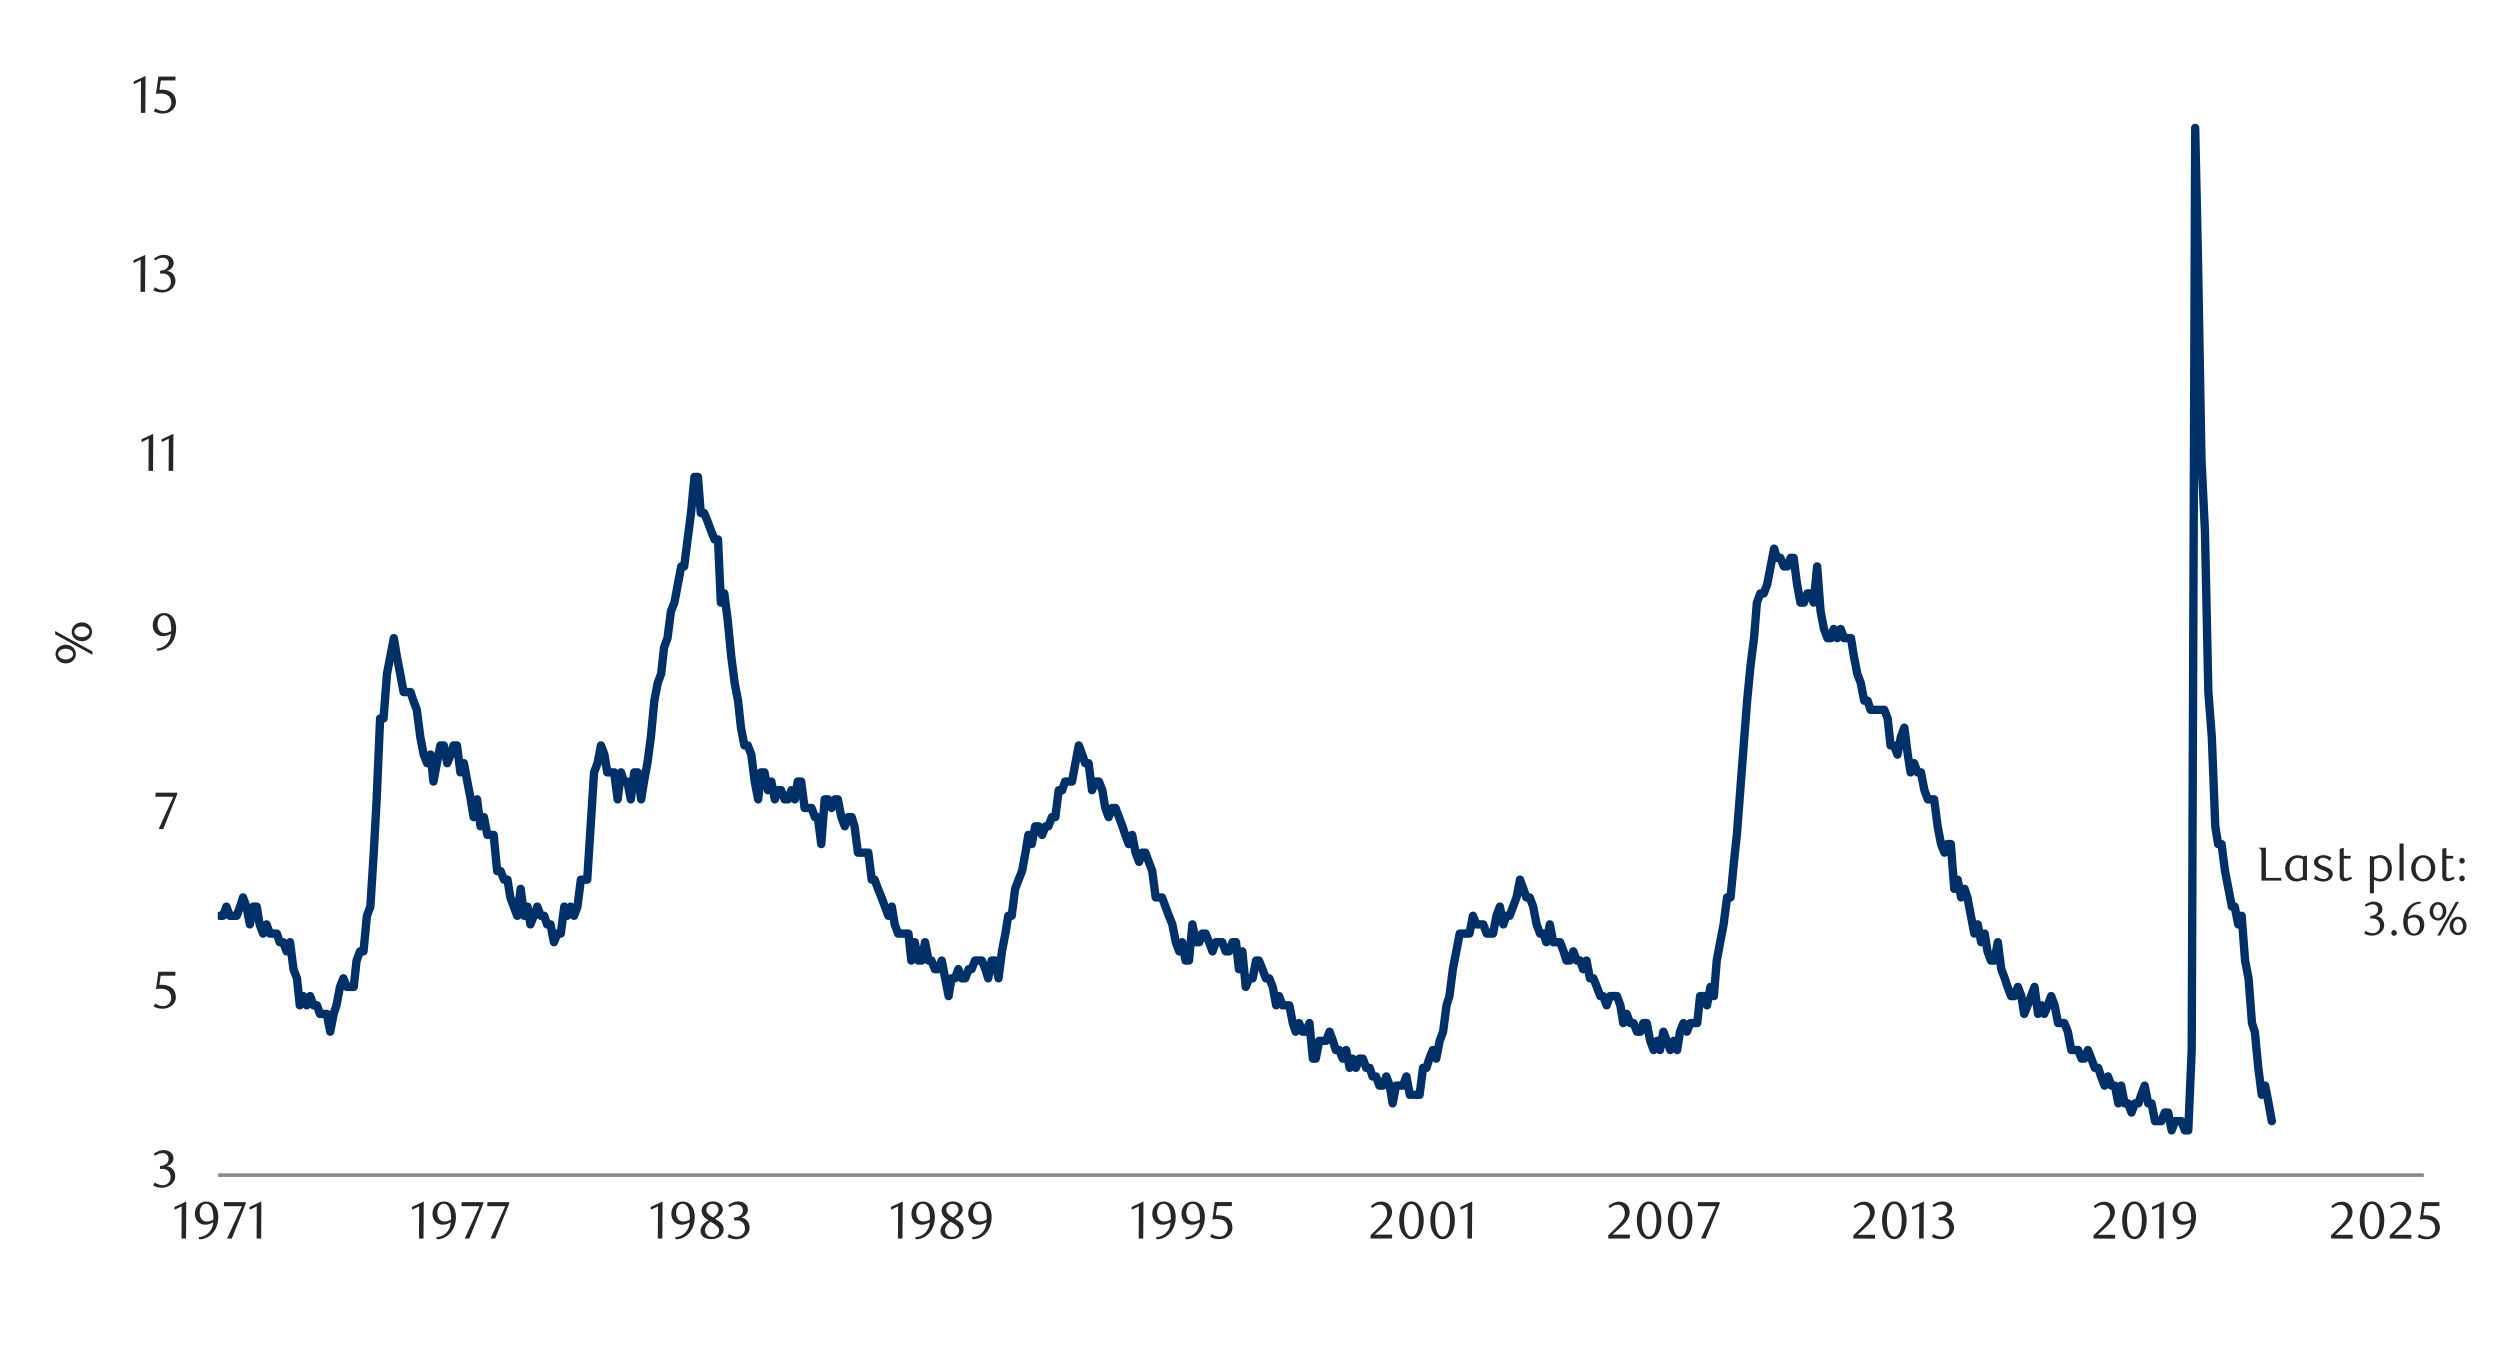 <svg id="Layer_1" data-name="Layer 1" xmlns="http://www.w3.org/2000/svg" xmlns:xlink="http://www.w3.org/1999/xlink" width="1460" height="790" viewBox="0 0 1460 790"><defs><style>.cls-1,.cls-2,.cls-4{fill:none;}.cls-2{stroke:#898989;stroke-width:2.09px;}.cls-2,.cls-4{stroke-linejoin:round;}.cls-3{clip-path:url(#clip-path);}.cls-4{stroke:#003068;stroke-linecap:round;stroke-width:4.89px;}.cls-5{clip-path:url(#clip-path-2);}.cls-6{fill:#262626;}.cls-7{clip-path:url(#clip-path-20);}</style><clipPath id="clip-path"><rect class="cls-1" x="127.17" y="58.74" width="1290.15" height="629.51"/></clipPath><clipPath id="clip-path-2"><rect class="cls-1" x="9.21" y="43.74" width="1441.25" height="702.52"/></clipPath><clipPath id="clip-path-20"><rect class="cls-1" x="9.21" y="43.74" width="1441.58" height="702.52"/></clipPath></defs><line class="cls-2" x1="127.39" y1="686.28" x2="1415.54" y2="686.28"/><g class="cls-3"><polyline class="cls-4" points="128.37 534.82 130.19 534.82 132.2 529.46 134.21 534.82 136.22 534.82 138.23 534.82 140.24 529.46 141.91 524.1 143.92 529.46 145.93 539.84 147.94 529.46 149.95 529.46 151.62 539.84 153.65 545.22 155.65 539.84 157.65 545.22 159.66 545.22 161.69 545.22 163.35 550.24 165.35 550.24 167.38 555.6 169.38 550.24 171.39 565.98 173.42 571.34 175.08 587.1 177.08 581.71 179.11 587.1 181.12 581.71 183.12 587.1 185.12 587.1 186.81 592.12 188.81 592.12 190.82 592.12 192.85 602.5 194.85 592.12 196.51 587.1 198.54 576.35 200.54 571.34 202.55 576.35 204.55 576.35 206.58 576.35 208.24 560.96 210.25 555.6 212.28 555.6 214.28 534.82 216.28 529.46 218.28 497.96 219.97 466.82 221.98 419.59 223.98 419.59 226.01 393.45 228.01 383.07 230.01 372.67 231.71 383.07 233.71 393.45 235.71 404.17 237.74 404.17 239.74 404.17 241.41 409.19 243.41 414.54 245.44 430.31 247.44 440.68 249.44 445.7 251.47 440.68 253.14 456.42 255.14 445.7 257.17 435.33 259.17 435.33 261.18 445.7 263.18 440.68 264.87 435.33 266.87 435.33 268.87 451.06 270.9 445.7 272.91 456.42 274.91 466.82 276.6 477.2 278.6 466.82 280.61 482.56 282.61 477.2 284.64 487.58 286.3 487.58 288.3 487.58 290.33 508.7 292.34 508.7 294.34 513.72 296.37 513.72 298.03 524.1 300.04 529.46 302.06 534.82 304.07 519.08 306.07 534.82 308.07 529.46 309.76 539.84 311.77 534.82 313.77 529.46 315.8 534.82 317.8 534.82 319.46 539.84 321.5 539.84 323.5 550.24 325.5 545.22 327.5 545.22 329.53 529.46 331.2 534.82 333.2 529.46 335.23 534.82 337.23 529.46 339.23 513.72 341.24 513.72 342.93 513.72 344.93 482.56 346.93 451.06 348.96 445.7 350.96 435.33 352.97 440.68 354.66 451.06 356.66 451.06 358.66 451.06 360.69 466.82 362.69 451.06 364.36 456.42 366.36 456.42 368.39 466.82 370.39 451.06 372.4 451.06 374.43 466.82 376.09 456.42 378.09 445.7 380.12 430.31 382.13 409.19 384.13 398.81 386.13 393.45 387.82 378.02 389.82 372.67 391.83 356.93 393.86 351.91 395.86 341.19 397.86 330.79 399.55 330.79 401.56 315.05 403.56 299.63 405.56 278.53 407.59 278.53 409.25 299.63 411.25 299.63 413.29 304.68 415.29 310.03 417.29 315.05 419.32 315.05 420.98 351.91 422.99 346.55 424.99 362.29 427.02 383.07 429.02 398.81 431.02 409.19 432.72 424.95 434.72 435.33 436.72 435.33 438.75 440.68 440.75 456.42 442.75 466.82 444.45 451.06 446.45 451.06 448.45 461.47 450.45 456.42 452.48 466.82 454.15 461.47 456.15 461.47 458.18 466.82 460.18 466.82 462.19 461.47 464.19 466.82 465.88 456.42 467.88 456.42 469.88 471.85 471.91 471.85 473.92 471.85 475.92 477.2 477.61 477.2 479.61 492.94 481.61 466.82 483.64 466.82 485.65 471.85 487.65 466.82 489.31 466.82 491.34 477.2 493.35 482.56 495.35 477.2 497.38 477.2 499.04 482.56 501.04 497.96 503.07 497.96 505.08 497.96 507.08 497.96 509.08 513.72 510.77 513.72 512.77 519.08 514.78 524.1 516.81 529.46 518.81 534.82 520.81 529.46 522.5 539.84 524.51 545.22 526.51 545.22 528.51 545.22 530.54 545.22 532.21 560.96 534.21 550.24 536.24 560.96 538.24 560.96 540.24 550.24 542.27 560.96 543.94 560.96 545.94 565.98 547.94 565.98 549.97 560.96 551.97 571.34 553.98 581.71 555.67 571.34 557.67 571.34 559.67 565.98 561.7 571.34 563.71 571.34 565.71 565.98 567.4 565.98 569.4 560.96 571.4 560.96 573.4 560.96 575.44 565.98 577.1 571.34 579.1 560.96 581.13 560.96 583.13 571.34 585.14 555.6 587.14 545.22 588.83 534.82 590.83 534.82 592.84 519.08 594.87 513.72 596.87 508.7 598.87 497.96 600.56 487.58 602.56 492.94 604.57 482.56 606.57 482.56 608.6 487.58 610.6 482.56 612.26 482.56 614.29 477.2 616.3 477.2 618.3 461.47 620.33 461.47 621.99 456.42 624 456.42 626.03 456.42 628.03 445.7 630.03 435.33 632.03 440.68 633.73 445.7 635.73 445.7 637.73 461.47 639.76 456.42 641.76 456.42 643.76 461.47 645.46 471.85 647.46 477.2 649.46 471.85 651.46 471.85 653.49 477.2 655.5 482.56 657.16 487.58 659.19 492.94 661.19 487.58 663.19 497.96 665.23 503.34 666.89 497.96 668.89 497.96 670.89 503.34 672.92 508.7 674.92 524.1 676.93 524.1 678.62 524.1 680.62 529.46 682.62 534.82 684.65 539.84 686.66 550.24 688.66 555.6 690.35 550.24 692.35 560.96 694.36 560.96 696.36 539.84 698.39 550.24 700.39 550.24 702.05 545.22 704.08 545.22 706.09 550.24 708.09 555.6 710.09 550.24 711.78 550.24 713.78 550.24 715.79 555.6 717.82 555.6 719.82 550.24 721.82 550.24 723.51 565.98 725.52 555.6 727.52 576.35 729.52 571.34 731.55 571.34 733.55 560.96 735.22 560.96 737.25 565.98 739.25 571.34 741.25 571.34 743.28 576.35 745.28 587.1 746.95 581.71 748.98 587.1 750.98 587.1 752.98 587.1 754.99 597.48 756.68 602.5 758.68 597.48 760.68 602.5 762.71 602.5 764.71 597.48 766.72 618.23 768.41 618.23 770.41 607.85 772.41 607.85 774.41 607.85 776.45 602.5 778.45 607.85 780.11 613.21 782.14 613.21 784.14 618.23 786.15 613.21 788.18 623.62 789.84 618.23 791.84 623.62 793.85 618.23 795.88 618.23 797.88 623.62 799.88 623.62 801.57 628.64 803.57 628.64 805.58 634 807.61 634 809.61 628.64 811.61 634 813.3 644.37 815.3 634 817.31 634 819.31 634 821.34 628.64 823.34 639.35 825.01 639.35 827.04 639.35 829.04 639.35 831.04 623.62 833.04 623.62 834.74 618.23 836.74 613.21 838.74 618.23 840.77 607.85 842.77 602.5 844.77 587.1 846.47 581.71 848.47 565.98 850.47 555.6 852.47 545.22 854.5 545.22 856.5 545.22 858.17 545.22 860.2 534.82 862.2 539.84 864.2 539.84 866.23 539.84 868.24 545.22 869.9 545.22 871.93 545.22 873.93 534.82 875.93 529.46 877.94 539.84 879.63 534.82 881.63 534.82 883.63 529.46 885.66 524.1 887.67 513.72 889.67 519.08 891.36 524.1 893.36 524.1 895.37 529.46 897.37 539.84 899.4 545.22 901.4 545.22 903.06 550.24 905.09 539.84 907.1 550.24 909.1 550.24 911.1 550.24 913.13 555.6 914.79 560.96 916.8 560.96 918.83 555.6 920.83 560.96 922.83 560.96 924.52 565.98 926.53 560.96 928.53 571.34 930.56 571.34 932.56 576.35 934.56 581.71 936.23 581.71 938.26 587.1 940.26 581.71 942.26 581.71 944.29 581.71 946.29 587.1 947.96 597.48 949.99 592.12 951.99 597.48 953.99 597.48 956 602.5 958.02 602.5 959.69 597.48 961.69 597.48 963.72 607.85 965.72 613.21 967.73 607.85 969.42 613.21 971.42 602.5 973.42 607.85 975.42 613.21 977.46 607.85 979.46 613.21 981.12 602.5 983.15 597.48 985.15 602.5 987.16 597.48 989.19 597.48 991.19 597.48 992.85 581.71 994.88 581.71 996.88 587.1 998.89 576.35 1000.89 581.71 1002.58 560.96 1004.58 550.24 1006.59 539.84 1008.62 524.1 1010.62 524.1 1012.62 503.34 1014.31 487.58 1016.32 461.47 1018.32 435.33 1020.32 409.19 1022.35 388.43 1024.35 372.67 1026.02 351.91 1028.05 346.55 1030.05 346.55 1032.05 341.19 1034.05 330.79 1036.08 320.41 1037.75 325.77 1039.75 325.77 1041.78 330.79 1043.78 330.79 1045.78 325.77 1047.48 325.77 1049.48 341.19 1051.48 351.91 1053.51 351.91 1055.51 346.55 1057.52 346.55 1059.18 351.91 1061.21 330.79 1063.21 356.93 1065.21 367.31 1067.24 372.67 1069.25 372.67 1070.91 367.31 1072.94 372.67 1074.94 367.31 1076.94 372.67 1078.95 372.67 1080.98 372.67 1082.64 383.07 1084.64 393.45 1086.67 398.81 1088.68 409.19 1090.68 409.19 1092.37 414.54 1094.37 414.54 1096.37 414.54 1098.38 414.54 1100.41 414.54 1102.41 419.59 1104.07 435.33 1106.1 435.33 1108.11 440.68 1110.11 430.31 1112.14 424.95 1114.14 440.68 1115.8 451.06 1117.84 445.7 1119.84 451.06 1121.84 451.06 1123.84 461.47 1125.87 466.82 1127.54 466.82 1129.54 466.82 1131.57 482.56 1133.57 492.94 1135.57 497.96 1137.26 492.94 1139.27 492.94 1141.27 519.08 1143.27 513.72 1145.3 524.1 1147.3 519.08 1148.97 524.1 1151 534.82 1153 545.22 1155 539.84 1157 550.24 1159.04 545.22 1160.7 555.6 1162.7 560.96 1164.73 560.96 1166.73 550.24 1168.74 565.98 1170.77 571.34 1172.43 576.35 1174.43 581.71 1176.46 581.71 1178.46 576.35 1180.47 581.71 1182.13 592.12 1184.16 587.1 1186.16 581.71 1188.16 576.35 1190.2 592.12 1192.2 587.1 1193.86 592.12 1195.89 587.1 1197.89 581.71 1199.9 587.1 1201.9 597.48 1203.93 597.48 1205.59 597.48 1207.6 602.5 1209.63 613.21 1211.63 613.21 1213.63 613.21 1215.63 618.23 1217.32 618.23 1219.33 613.21 1221.33 618.23 1223.36 623.62 1225.36 623.62 1227.03 628.64 1229.06 634 1231.06 628.64 1233.06 634 1235.09 634 1237.09 644.37 1238.76 634 1240.76 644.37 1242.79 644.37 1244.79 649.73 1246.79 644.37 1248.82 644.37 1250.49 639.35 1252.49 634 1254.52 644.37 1256.52 644.37 1258.52 654.75 1260.22 654.75 1262.22 654.75 1264.22 649.73 1266.22 649.73 1268.25 660.14 1270.26 654.75 1271.92 654.75 1273.95 654.75 1275.95 660.14 1277.95 660.14 1279.96 613.21 1281.99 74.73 1283.65 153.24 1285.65 268.16 1287.68 310.03 1289.68 404.17 1291.69 430.31 1293.72 482.56 1295.38 492.94 1297.38 492.94 1299.41 508.7 1301.42 519.08 1303.42 529.46 1305.08 529.46 1307.11 539.84 1309.12 534.82 1311.12 560.96 1313.15 571.34 1315.15 597.48 1316.81 602.5 1318.84 623.62 1320.85 639.35 1322.85 634 1324.85 644.37 1326.74 654.75"/></g><g class="cls-5"><path class="cls-6" d="M97.32,681.1a5.66,5.66,0,0,1,2.06.57,5.16,5.16,0,0,1,1.59,1.27,5.91,5.91,0,0,1,1,1.8,6.63,6.63,0,0,1,.37,2.22,5.54,5.54,0,0,1-.65,2.63,7,7,0,0,1-1.72,2.12,8,8,0,0,1-2.5,1.42,8.55,8.55,0,0,1-2.92.51,12.09,12.09,0,0,1-2.42-.26,9.94,9.94,0,0,1-2.7-1.07l.93-1.75a8.21,8.21,0,0,0,4.8,1.57,4.19,4.19,0,0,0,1.67-.34,4.86,4.86,0,0,0,1.43-.94,4.42,4.42,0,0,0,1-1.45,4.75,4.75,0,0,0,.37-1.89,5.52,5.52,0,0,0-.37-2.11,4.38,4.38,0,0,0-1-1.52,4.18,4.18,0,0,0-1.47-.93,5.36,5.36,0,0,0-1.8-.31H93.41v-1.72A6.11,6.11,0,0,0,97,679.78a3.71,3.71,0,0,0,1.42-3.14,3,3,0,0,0-1-2.31,3.5,3.5,0,0,0-2.42-.89,6.73,6.73,0,0,0-2.28.38A10.12,10.12,0,0,0,90.54,675l-.74-1.17a14.11,14.11,0,0,1,2.81-1.57,7.65,7.65,0,0,1,3-.59,7,7,0,0,1,2.3.36,5.54,5.54,0,0,1,1.78,1,4.24,4.24,0,0,1,1.59,3.38,4.25,4.25,0,0,1-.31,1.67,4.53,4.53,0,0,1-.83,1.32,5.23,5.23,0,0,1-1.23,1A9.45,9.45,0,0,1,97.32,681.1Z"/></g><g class="cls-5"><path class="cls-6" d="M102.42,569.8H93.86l-.8,5.39.68-.05h.68a10.49,10.49,0,0,1,4,.67,7,7,0,0,1,2.56,1.73,6,6,0,0,1,1.32,2.32,8.53,8.53,0,0,1,.39,2.48,6.09,6.09,0,0,1-.63,2.79,6.5,6.5,0,0,1-1.7,2.12,7.54,7.54,0,0,1-2.46,1.36,9,9,0,0,1-2.94.48,11.83,11.83,0,0,1-2.51-.27,10.37,10.37,0,0,1-2.76-1.06l1-1.75a8.15,8.15,0,0,0,4.77,1.57,4.35,4.35,0,0,0,1.65-.34,4.7,4.7,0,0,0,1.45-1,4.74,4.74,0,0,0,1.4-3.38,5.89,5.89,0,0,0-.56-2.73A4.55,4.55,0,0,0,98,578.48a5.19,5.19,0,0,0-2-.84,10.64,10.64,0,0,0-2.23-.24,13,13,0,0,0-1.4.08c-.46,0-.89.11-1.28.17l1.42-10.16h9.94Z"/></g><g class="cls-5"><path class="cls-6" d="M95.36,484.14H92.65l8.59-18.85H90.71l.18-2.37h12.63v.83Z"/></g><g class="cls-5"><path class="cls-6" d="M91.37,378.74a9.22,9.22,0,0,0,2.81-.55,8.47,8.47,0,0,0,2.07-1.13,8.21,8.21,0,0,0,1.5-1.43,10,10,0,0,0,1-1.48,7.94,7.94,0,0,0,.74-1.92,10.57,10.57,0,0,0,.37-2.14,9.92,9.92,0,0,1-2.37,1.06,7.91,7.91,0,0,1-2.28.35,6.21,6.21,0,0,1-2.32-.43A5.44,5.44,0,0,1,91,369.83a5.75,5.75,0,0,1-1.29-2,7.23,7.23,0,0,1-.48-2.73,7.57,7.57,0,0,1,.57-3,7.09,7.09,0,0,1,1.49-2.23,6.38,6.38,0,0,1,2.13-1.39,6.76,6.76,0,0,1,2.46-.47,6.49,6.49,0,0,1,2.54.52,6.12,6.12,0,0,1,2.23,1.63,8.32,8.32,0,0,1,1.59,2.82,12.25,12.25,0,0,1,.6,4.05,15.12,15.12,0,0,1-.85,5.17,12.58,12.58,0,0,1-2.34,4.1A10.6,10.6,0,0,1,96.12,379a10,10,0,0,1-4.38,1Zm8.6-10.25c0-.23,0-.42,0-.59v-.58a21,21,0,0,0-.24-3,8.54,8.54,0,0,0-.63-2.25A5,5,0,0,0,97.65,360a3.16,3.16,0,0,0-1.92-.65,2.9,2.9,0,0,0-1.38.36,3.54,3.54,0,0,0-1.17,1,5.67,5.67,0,0,0-.82,1.61,6.74,6.74,0,0,0-.31,2.14,5.78,5.78,0,0,0,1.15,3.93,3.72,3.72,0,0,0,2.93,1.31A7.52,7.52,0,0,0,100,368.49Z"/></g><g class="cls-5"><path class="cls-6" d="M86.73,275l.09-18.8-4.2,2v-1.67l6.88-3.18L89.38,275Z"/><path class="cls-6" d="M98.48,275l.1-18.8-4.2,2v-1.67l6.88-3.18L101.14,275Z"/></g><g class="cls-5"><path class="cls-6" d="M82.06,170.44l.09-18.79-4.2,2V152l6.88-3.18-.12,21.63Z"/><path class="cls-6" d="M97.42,158.25a5.39,5.39,0,0,1,2.07.57,5,5,0,0,1,1.59,1.27,5.71,5.71,0,0,1,1,1.8,6.4,6.4,0,0,1,.38,2.23,5.54,5.54,0,0,1-.65,2.63,7,7,0,0,1-1.73,2.13,8,8,0,0,1-2.5,1.42,8.6,8.6,0,0,1-2.93.51,12.26,12.26,0,0,1-2.43-.26,9.89,9.89,0,0,1-2.7-1.06l.93-1.76a8.24,8.24,0,0,0,4.81,1.57A4.16,4.16,0,0,0,97,169,4.91,4.91,0,0,0,98.4,168a4.42,4.42,0,0,0,1-1.45,4.67,4.67,0,0,0,.37-1.9,5.48,5.48,0,0,0-.37-2.11,4.43,4.43,0,0,0-1-1.53A4.18,4.18,0,0,0,97,160.1a5.42,5.42,0,0,0-1.81-.31H93.5v-1.72a6.08,6.08,0,0,0,3.65-1.15,3.7,3.7,0,0,0,1.42-3.14,3,3,0,0,0-1-2.32,3.53,3.53,0,0,0-2.42-.89,6.73,6.73,0,0,0-2.28.38,10.87,10.87,0,0,0-2.23,1.19L89.89,151a15,15,0,0,1,2.81-1.58,7.73,7.73,0,0,1,3-.58,7.27,7.27,0,0,1,2.31.35,5.56,5.56,0,0,1,1.78,1,4.28,4.28,0,0,1,1.59,3.39,4.25,4.25,0,0,1-.31,1.67,4.53,4.53,0,0,1-.83,1.32,5.27,5.27,0,0,1-1.23,1A10,10,0,0,1,97.42,158.25Z"/></g><g class="cls-5"><path class="cls-6" d="M82.25,65.93l.09-18.75-4.19,2V47.52L85,44.35l-.13,21.58Z"/><path class="cls-6" d="M102.48,47H93.92l-.8,5.39.67,0,.68,0a10.57,10.57,0,0,1,4,.68,7.1,7.1,0,0,1,2.56,1.72,6.25,6.25,0,0,1,1.32,2.33,8.48,8.48,0,0,1,.39,2.48,6,6,0,0,1-.64,2.79,6.58,6.58,0,0,1-1.69,2.12A7.54,7.54,0,0,1,98,65.82a9.06,9.06,0,0,1-2.94.48A12.43,12.43,0,0,1,92.55,66,10.72,10.72,0,0,1,89.79,65l1-1.76a8,8,0,0,0,4.77,1.57,4.24,4.24,0,0,0,1.65-.34,4.46,4.46,0,0,0,1.44-1,4.76,4.76,0,0,0,1-1.48,4.56,4.56,0,0,0,.38-1.91,5.85,5.85,0,0,0-.55-2.72A4.64,4.64,0,0,0,98,55.71a5.43,5.43,0,0,0-2-.85,11.43,11.43,0,0,0-2.24-.23,13,13,0,0,0-1.4.08c-.46,0-.89.11-1.28.17l1.42-10.16h10Z"/></g><g class="cls-5"><path class="cls-6" d="M106,723.3l.09-18.79-4.2,2v-1.66l6.88-3.18-.12,21.63Z"/><path class="cls-6" d="M116,722.47a9.6,9.6,0,0,0,2.81-.55,8.74,8.74,0,0,0,2.08-1.13,8.24,8.24,0,0,0,1.5-1.44,10,10,0,0,0,1-1.48,8,8,0,0,0,.74-1.93,11.39,11.39,0,0,0,.38-2.14,10.17,10.17,0,0,1-2.38,1.06,8,8,0,0,1-2.28.36,6.48,6.48,0,0,1-2.34-.43,5.7,5.7,0,0,1-1.91-1.25,6.12,6.12,0,0,1-1.3-2,7.43,7.43,0,0,1-.47-2.73,7.65,7.65,0,0,1,.57-3,7,7,0,0,1,1.49-2.23,6.38,6.38,0,0,1,2.13-1.39,6.66,6.66,0,0,1,2.47-.48,6.5,6.5,0,0,1,2.55.52,6.26,6.26,0,0,1,2.24,1.64,8.67,8.67,0,0,1,1.59,2.82,12.36,12.36,0,0,1,.6,4.06,15.52,15.52,0,0,1-.85,5.19,12.79,12.79,0,0,1-2.35,4.1,10.7,10.7,0,0,1-3.53,2.7,10,10,0,0,1-4.38,1Zm8.61-10.28c0-.22,0-.42,0-.58V711a22.71,22.71,0,0,0-.23-3,8.89,8.89,0,0,0-.64-2.26,5,5,0,0,0-1.49-2.09,3.07,3.07,0,0,0-1.92-.65,3,3,0,0,0-1.38.35,3.69,3.69,0,0,0-1.17,1,5.36,5.36,0,0,0-.82,1.62,6.74,6.74,0,0,0-.31,2.14,5.88,5.88,0,0,0,1.14,3.94,3.76,3.76,0,0,0,3,1.31A7.47,7.47,0,0,0,124.65,712.19Z"/><path class="cls-6" d="M135.36,723.3h-2.72l8.61-18.88H130.7l.18-2.38h12.66v.83Z"/><path class="cls-6" d="M149.86,723.3l.09-18.79-4.19,2v-1.66l6.88-3.18-.12,21.63Z"/></g><g class="cls-5"><path class="cls-6" d="M244.69,723.3l.09-18.79-4.2,2v-1.66l6.89-3.18-.13,21.63Z"/><path class="cls-6" d="M254.78,722.47a9.53,9.53,0,0,0,2.81-.55,8.55,8.55,0,0,0,2.08-1.13,7.93,7.93,0,0,0,1.5-1.44,11,11,0,0,0,1-1.48,8.47,8.47,0,0,0,.74-1.93,11.32,11.32,0,0,0,.37-2.14,9.82,9.82,0,0,1-2.38,1.06,7.94,7.94,0,0,1-2.28.36,6.47,6.47,0,0,1-2.33-.43,5.6,5.6,0,0,1-1.91-1.25,6,6,0,0,1-1.3-2,7.23,7.23,0,0,1-.48-2.73,7.65,7.65,0,0,1,.57-3,6.84,6.84,0,0,1,1.5-2.23,6.38,6.38,0,0,1,2.13-1.39,6.58,6.58,0,0,1,2.47-.48,6.49,6.49,0,0,1,2.54.52,6.18,6.18,0,0,1,2.24,1.64,8.32,8.32,0,0,1,1.59,2.82,12.36,12.36,0,0,1,.6,4.06,15.27,15.27,0,0,1-.85,5.19,12.58,12.58,0,0,1-2.34,4.1,10.84,10.84,0,0,1-3.54,2.7,10,10,0,0,1-4.38,1Zm8.61-10.28c0-.22,0-.42,0-.58V711a22.71,22.71,0,0,0-.23-3,8.91,8.91,0,0,0-.63-2.26,5,5,0,0,0-1.49-2.09,3.09,3.09,0,0,0-1.92-.65,3,3,0,0,0-1.38.35,3.62,3.62,0,0,0-1.18,1,5.6,5.6,0,0,0-.82,1.62,6.74,6.74,0,0,0-.31,2.14,5.83,5.83,0,0,0,1.15,3.94,3.73,3.73,0,0,0,2.94,1.31A7.42,7.42,0,0,0,263.39,712.19Z"/><path class="cls-6" d="M274.1,723.3h-2.71L280,704.42H269.44l.19-2.38h12.65v.83Z"/><path class="cls-6" d="M289.19,723.3h-2.71l8.61-18.88H284.53l.19-2.38h12.65v.83Z"/></g><g class="cls-5"><path class="cls-6" d="M384.17,723.3l.09-18.79-4.2,2v-1.66l6.88-3.18-.12,21.63Z"/><path class="cls-6" d="M394.26,722.47a9.6,9.6,0,0,0,2.81-.55,8.74,8.74,0,0,0,2.08-1.13,8.24,8.24,0,0,0,1.5-1.44,10,10,0,0,0,1-1.48,8.45,8.45,0,0,0,.75-1.93,12.18,12.18,0,0,0,.37-2.14,10.17,10.17,0,0,1-2.38,1.06,7.94,7.94,0,0,1-2.28.36,6.43,6.43,0,0,1-2.33-.43,5.65,5.65,0,0,1-1.92-1.25,5.94,5.94,0,0,1-1.29-2,7.23,7.23,0,0,1-.48-2.73,7.65,7.65,0,0,1,.57-3,6.84,6.84,0,0,1,1.5-2.23,6.24,6.24,0,0,1,2.12-1.39,6.66,6.66,0,0,1,2.47-.48,6.5,6.5,0,0,1,2.55.52,6.26,6.26,0,0,1,2.24,1.64,8.32,8.32,0,0,1,1.59,2.82,12.36,12.36,0,0,1,.6,4.06,15.27,15.27,0,0,1-.85,5.19,12.79,12.79,0,0,1-2.35,4.1,10.7,10.7,0,0,1-3.53,2.7,10,10,0,0,1-4.38,1Zm8.61-10.28c0-.22,0-.42,0-.58V711a22.71,22.71,0,0,0-.23-3,8.89,8.89,0,0,0-.64-2.26,5,5,0,0,0-1.49-2.09,3.05,3.05,0,0,0-1.92-.65,3,3,0,0,0-1.38.35,3.69,3.69,0,0,0-1.17,1,5.36,5.36,0,0,0-.82,1.62,6.74,6.74,0,0,0-.31,2.14,5.88,5.88,0,0,0,1.14,3.94,3.76,3.76,0,0,0,2.95,1.31A7.47,7.47,0,0,0,402.87,712.19Z"/><path class="cls-6" d="M413.84,712.66c-.43-.27-.88-.57-1.36-.9a7,7,0,0,1-1.33-1.17,6.22,6.22,0,0,1-1-1.56,5,5,0,0,1-.4-2.08,4.15,4.15,0,0,1,.54-2.07,5.72,5.72,0,0,1,1.44-1.67,7.18,7.18,0,0,1,2.06-1.12,7.05,7.05,0,0,1,2.43-.42,8.09,8.09,0,0,1,2.3.32,5.82,5.82,0,0,1,1.86.94,4.83,4.83,0,0,1,1.25,1.49,4,4,0,0,1,.47,1.94,4.1,4.1,0,0,1-.36,1.76,5.32,5.32,0,0,1-1,1.4,8.11,8.11,0,0,1-1.44,1.18c-.55.36-1.13.71-1.73,1.06l.62.37,1.6,1.07a8.07,8.07,0,0,1,1.43,1.23,6.12,6.12,0,0,1,1,1.56,4.68,4.68,0,0,1,.4,2,4.51,4.51,0,0,1-.55,2.17,5.91,5.91,0,0,1-1.51,1.81,7.77,7.77,0,0,1-2.26,1.23,8.42,8.42,0,0,1-2.82.46,9.73,9.73,0,0,1-2.45-.29,6.14,6.14,0,0,1-2-.89,4.49,4.49,0,0,1-1.39-1.52,4.23,4.23,0,0,1-.51-2.11,4.78,4.78,0,0,1,.5-2.22,7,7,0,0,1,1.21-1.7,10.09,10.09,0,0,1,1.53-1.28Zm1.1.8a11.58,11.58,0,0,0-1.21,1,8.43,8.43,0,0,0-1,1.22,5.89,5.89,0,0,0-.71,1.36,4,4,0,0,0-.26,1.42,3.89,3.89,0,0,0,.26,1.43,3.55,3.55,0,0,0,.77,1.24A3.59,3.59,0,0,0,414,722a4.75,4.75,0,0,0,1.77.31,4.89,4.89,0,0,0,1.79-.31,4,4,0,0,0,1.31-.85,3.35,3.35,0,0,0,.8-1.24,3.9,3.9,0,0,0,.27-1.43,3.45,3.45,0,0,0-1.33-2.53,12.14,12.14,0,0,0-1-.77c-.34-.25-.68-.48-1-.7s-.66-.41-1-.58Zm1.51-2.5a7.65,7.65,0,0,0,1.19-.82,6.32,6.32,0,0,0,1-1.06,5.15,5.15,0,0,0,.71-1.24,3.47,3.47,0,0,0,.27-1.36,3.55,3.55,0,0,0-.74-2.16,3.41,3.41,0,0,0-1.13-.91,3.51,3.51,0,0,0-1.59-.35,3.46,3.46,0,0,0-2.56,1,3.33,3.33,0,0,0-1.08,2.59,2.67,2.67,0,0,0,.31,1.31,4.39,4.39,0,0,0,.78,1.06,6.53,6.53,0,0,0,1.1.9c.41.27.82.52,1.23.77Z"/><path class="cls-6" d="M432.74,711.11a5.57,5.57,0,0,1,2.07.57A5,5,0,0,1,436.4,713a5.82,5.82,0,0,1,1,1.8,6.4,6.4,0,0,1,.37,2.23,5.6,5.6,0,0,1-.64,2.64,7.37,7.37,0,0,1-1.73,2.13,8.29,8.29,0,0,1-2.5,1.42,8.89,8.89,0,0,1-2.93.5,11.49,11.49,0,0,1-2.43-.26,9.89,9.89,0,0,1-2.7-1.06l.93-1.76a8.24,8.24,0,0,0,4.81,1.57,4.19,4.19,0,0,0,1.67-.34,4.67,4.67,0,0,0,1.43-.94,4.3,4.3,0,0,0,1-1.45,4.8,4.8,0,0,0,.37-1.9,5.52,5.52,0,0,0-.37-2.11,4.43,4.43,0,0,0-1-1.53,4.13,4.13,0,0,0-1.48-.93,5.31,5.31,0,0,0-1.8-.3h-1.64v-1.73a6.12,6.12,0,0,0,3.64-1.14,3.71,3.71,0,0,0,1.42-3.15,3,3,0,0,0-1-2.32,3.55,3.55,0,0,0-2.42-.89,6.69,6.69,0,0,0-2.28.38A10.62,10.62,0,0,0,426,705l-.74-1.17a14.11,14.11,0,0,1,2.81-1.57,7.7,7.7,0,0,1,3-.59,7.32,7.32,0,0,1,2.31.35,5.56,5.56,0,0,1,1.78,1,4.28,4.28,0,0,1,1.59,3.39,4.25,4.25,0,0,1-.31,1.67,4.53,4.53,0,0,1-.83,1.32,5,5,0,0,1-1.23,1A9.18,9.18,0,0,1,432.74,711.11Z"/></g><g class="cls-5"><path class="cls-6" d="M524.4,723.3l.1-18.79-4.2,2v-1.66l6.88-3.18-.12,21.63Z"/><path class="cls-6" d="M534.5,722.47a9.46,9.46,0,0,0,2.8-.55,8.62,8.62,0,0,0,2.09-1.13,8.18,8.18,0,0,0,1.49-1.44,9.39,9.39,0,0,0,1-1.48,8,8,0,0,0,.74-1.93,10.57,10.57,0,0,0,.37-2.14,9.92,9.92,0,0,1-2.37,1.06,8.06,8.06,0,0,1-2.29.36,6.47,6.47,0,0,1-2.33-.43,5.7,5.7,0,0,1-1.91-1.25,6,6,0,0,1-1.3-2,7.23,7.23,0,0,1-.47-2.73,7.65,7.65,0,0,1,.57-3,7,7,0,0,1,1.49-2.23,6.38,6.38,0,0,1,2.13-1.39,6.66,6.66,0,0,1,2.47-.48,6.53,6.53,0,0,1,2.55.52,6.26,6.26,0,0,1,2.24,1.64,8.67,8.67,0,0,1,1.59,2.82,12.36,12.36,0,0,1,.6,4.06,15.52,15.52,0,0,1-.85,5.19,12.79,12.79,0,0,1-2.35,4.1,10.81,10.81,0,0,1-3.53,2.7,10,10,0,0,1-4.38,1Zm8.61-10.28c0-.22,0-.42,0-.58V711a21,21,0,0,0-.24-3,8.51,8.51,0,0,0-.63-2.26,5,5,0,0,0-1.49-2.09,3.09,3.09,0,0,0-1.92-.65,3,3,0,0,0-1.38.35,3.69,3.69,0,0,0-1.17,1,5.37,5.37,0,0,0-.83,1.62,7,7,0,0,0-.31,2.14,5.88,5.88,0,0,0,1.15,3.94,3.76,3.76,0,0,0,2.94,1.31A7.48,7.48,0,0,0,543.11,712.19Z"/><path class="cls-6" d="M554,712.66c-.43-.27-.89-.57-1.37-.9a7.29,7.29,0,0,1-1.32-1.17,6,6,0,0,1-1-1.56,5,5,0,0,1-.4-2.08,4.15,4.15,0,0,1,.54-2.07,5.72,5.72,0,0,1,1.44-1.67,7,7,0,0,1,2-1.12,7.14,7.14,0,0,1,2.43-.42,8.11,8.11,0,0,1,2.31.32,5.66,5.66,0,0,1,1.85.94,4.73,4.73,0,0,1,1.26,1.49,4,4,0,0,1,.46,1.94,4.1,4.1,0,0,1-.36,1.76,5.1,5.1,0,0,1-1,1.4,7.69,7.69,0,0,1-1.43,1.18c-.55.36-1.13.71-1.73,1.06l.61.37c.54.35,1.07.71,1.6,1.07a7.79,7.79,0,0,1,1.44,1.23,6.12,6.12,0,0,1,1,1.56,4.84,4.84,0,0,1,.4,2,4.53,4.53,0,0,1-.56,2.17,5.91,5.91,0,0,1-1.51,1.81,7.65,7.65,0,0,1-2.26,1.23,8.34,8.34,0,0,1-2.82.46,9.65,9.65,0,0,1-2.44-.29,6.29,6.29,0,0,1-2-.89,4.56,4.56,0,0,1-1.38-1.52,4.23,4.23,0,0,1-.51-2.11,4.78,4.78,0,0,1,.49-2.22,7,7,0,0,1,1.22-1.7,10,10,0,0,1,1.52-1.28C553.08,713.3,553.56,713,554,712.66Zm1.09.8a12.61,12.61,0,0,0-1.2,1,8.51,8.51,0,0,0-1,1.22,6.78,6.78,0,0,0-.71,1.36,4.18,4.18,0,0,0-.26,1.42,4.11,4.11,0,0,0,.26,1.43,3.72,3.72,0,0,0,.78,1.24,3.64,3.64,0,0,0,1.26.85,4.8,4.8,0,0,0,1.78.31,5,5,0,0,0,1.79-.31,4,4,0,0,0,1.31-.85,3.48,3.48,0,0,0,.8-1.24,4.11,4.11,0,0,0,.26-1.43,3.41,3.41,0,0,0-1.33-2.53,10.58,10.58,0,0,0-1-.77c-.34-.25-.68-.48-1-.7s-.65-.41-.95-.58Zm1.51-2.5a7.65,7.65,0,0,0,1.19-.82,6.81,6.81,0,0,0,1-1.06,5.51,5.51,0,0,0,.71-1.24,3.66,3.66,0,0,0,.26-1.36,3.49,3.49,0,0,0-.74-2.16,3.37,3.37,0,0,0-1.12-.91,3.57,3.57,0,0,0-1.59-.35,3.48,3.48,0,0,0-2.57,1,3.33,3.33,0,0,0-1.08,2.59A2.78,2.78,0,0,0,553,708a4.72,4.72,0,0,0,.79,1.06,6.15,6.15,0,0,0,1.1.9c.41.27.82.52,1.23.77Z"/><path class="cls-6" d="M567.64,722.47a9.53,9.53,0,0,0,2.81-.55,8.55,8.55,0,0,0,2.08-1.13,7.93,7.93,0,0,0,1.5-1.44,11,11,0,0,0,1-1.48,8.47,8.47,0,0,0,.74-1.93,10.57,10.57,0,0,0,.37-2.14,9.82,9.82,0,0,1-2.38,1.06,7.94,7.94,0,0,1-2.28.36,6.47,6.47,0,0,1-2.33-.43,5.6,5.6,0,0,1-1.91-1.25,6,6,0,0,1-1.3-2,7.23,7.23,0,0,1-.48-2.73,7.65,7.65,0,0,1,.57-3,6.84,6.84,0,0,1,1.5-2.23,6.38,6.38,0,0,1,2.13-1.39,6.58,6.58,0,0,1,2.47-.48,6.49,6.49,0,0,1,2.54.52,6.18,6.18,0,0,1,2.24,1.64,8.32,8.32,0,0,1,1.59,2.82,12.36,12.36,0,0,1,.6,4.06,15.27,15.27,0,0,1-.85,5.19,12.58,12.58,0,0,1-2.34,4.1,10.91,10.91,0,0,1-3.53,2.7,10,10,0,0,1-4.39,1Zm8.61-10.28c0-.22,0-.42,0-.58V711a21.09,21.09,0,0,0-.23-3,8.51,8.51,0,0,0-.63-2.26,5,5,0,0,0-1.49-2.09,3.09,3.09,0,0,0-1.92-.65,3,3,0,0,0-1.38.35,3.62,3.62,0,0,0-1.18,1,5.6,5.6,0,0,0-.82,1.62,6.74,6.74,0,0,0-.31,2.14,5.83,5.83,0,0,0,1.15,3.94,3.73,3.73,0,0,0,2.94,1.31A7.42,7.42,0,0,0,576.25,712.19Z"/></g><g class="cls-5"><path class="cls-6" d="M665,723.3l.09-18.79-4.2,2v-1.66l6.89-3.18-.13,21.63Z"/><path class="cls-6" d="M675.13,722.47a9.53,9.53,0,0,0,2.81-.55,8.55,8.55,0,0,0,2.08-1.13,7.93,7.93,0,0,0,1.5-1.44,11,11,0,0,0,1-1.48,8.47,8.47,0,0,0,.74-1.93,11.32,11.32,0,0,0,.37-2.14,10,10,0,0,1-2.38,1.06,7.94,7.94,0,0,1-2.28.36,6.47,6.47,0,0,1-2.33-.43,5.6,5.6,0,0,1-1.91-1.25,6,6,0,0,1-1.3-2,7.23,7.23,0,0,1-.48-2.73,7.65,7.65,0,0,1,.57-3,6.84,6.84,0,0,1,1.5-2.23,6.38,6.38,0,0,1,2.13-1.39,6.58,6.58,0,0,1,2.47-.48,6.49,6.49,0,0,1,2.54.52,6.18,6.18,0,0,1,2.24,1.64,8.32,8.32,0,0,1,1.59,2.82,12.36,12.36,0,0,1,.6,4.06,15.27,15.27,0,0,1-.85,5.19,12.58,12.58,0,0,1-2.34,4.1,10.84,10.84,0,0,1-3.54,2.7,10,10,0,0,1-4.38,1Zm8.61-10.28c0-.22,0-.42,0-.58V711a22.71,22.71,0,0,0-.23-3,8.5,8.5,0,0,0-.64-2.26,5,5,0,0,0-1.48-2.09,3.09,3.09,0,0,0-1.92-.65,3,3,0,0,0-1.38.35,3.62,3.62,0,0,0-1.18,1,5.6,5.6,0,0,0-.82,1.62,6.74,6.74,0,0,0-.31,2.14,5.83,5.83,0,0,0,1.15,3.94,3.73,3.73,0,0,0,2.94,1.31A7.42,7.42,0,0,0,683.74,712.19Z"/><path class="cls-6" d="M692.17,722.47a9.6,9.6,0,0,0,2.81-.55,8.74,8.74,0,0,0,2.08-1.13,8.24,8.24,0,0,0,1.5-1.44,10,10,0,0,0,1-1.48,8,8,0,0,0,.74-1.93,11.39,11.39,0,0,0,.38-2.14,10.17,10.17,0,0,1-2.38,1.06,8,8,0,0,1-2.29.36,6.47,6.47,0,0,1-2.33-.43,5.7,5.7,0,0,1-1.91-1.25,6.12,6.12,0,0,1-1.3-2,7.43,7.43,0,0,1-.47-2.73,7.65,7.65,0,0,1,.57-3,7,7,0,0,1,1.49-2.23,6.38,6.38,0,0,1,2.13-1.39,6.66,6.66,0,0,1,2.47-.48,6.5,6.5,0,0,1,2.55.52,6.26,6.26,0,0,1,2.24,1.64,8.67,8.67,0,0,1,1.59,2.82,12.36,12.36,0,0,1,.6,4.06,15.52,15.52,0,0,1-.85,5.19,12.79,12.79,0,0,1-2.35,4.1,10.7,10.7,0,0,1-3.53,2.7,10,10,0,0,1-4.38,1Zm8.61-10.28c0-.22,0-.42,0-.58V711a22.71,22.71,0,0,0-.23-3,8.89,8.89,0,0,0-.64-2.26,5,5,0,0,0-1.49-2.09,3.07,3.07,0,0,0-1.92-.65,3,3,0,0,0-1.38.35,3.69,3.69,0,0,0-1.17,1,5.36,5.36,0,0,0-.82,1.62,6.74,6.74,0,0,0-.31,2.14,5.88,5.88,0,0,0,1.14,3.94,3.76,3.76,0,0,0,3,1.31A7.47,7.47,0,0,0,700.78,712.19Z"/><path class="cls-6" d="M719.39,704.35h-8.58l-.8,5.4.67,0,.68,0a10.59,10.59,0,0,1,4.06.68A7,7,0,0,1,718,712.1a6.14,6.14,0,0,1,1.33,2.33,8.54,8.54,0,0,1,.39,2.49,6.16,6.16,0,0,1-.64,2.79,6.62,6.62,0,0,1-1.69,2.13,8,8,0,0,1-2.47,1.36,9.35,9.35,0,0,1-2.95.47,12,12,0,0,1-2.52-.26,10.72,10.72,0,0,1-2.76-1.06l1-1.76a8.09,8.09,0,0,0,4.78,1.57,4.17,4.17,0,0,0,1.65-.34,4.39,4.39,0,0,0,1.45-1,4.75,4.75,0,0,0,1-1.49,4.56,4.56,0,0,0,.39-1.91,5.89,5.89,0,0,0-.56-2.73,4.64,4.64,0,0,0-1.43-1.68,5.32,5.32,0,0,0-2-.85,10.72,10.72,0,0,0-2.24-.23,13,13,0,0,0-1.4.07l-1.28.17L709.42,702h10Z"/></g><g class="cls-5"><path class="cls-6" d="M800.39,723.3v-1.85l4.07-4a39.72,39.72,0,0,0,4.09-4.62,6.93,6.93,0,0,0,1.53-4.12,6.73,6.73,0,0,0-.3-2A5.2,5.2,0,0,0,809,705a3.42,3.42,0,0,0-1.28-1.08,3.65,3.65,0,0,0-1.71-.39,5.79,5.79,0,0,0-2.5.54,7.7,7.7,0,0,0-2.07,1.44l-.89-1.11a12,12,0,0,1,3-2,7.68,7.68,0,0,1,3.27-.67,6.26,6.26,0,0,1,2.38.45,5.9,5.9,0,0,1,3.26,3.2,6.44,6.44,0,0,1,.47,2.48,6.85,6.85,0,0,1-.54,2.7,12.89,12.89,0,0,1-1.32,2.39,16.8,16.8,0,0,1-1.67,2q-.89.92-1.59,1.56L802.85,721H813v2.28Z"/><path class="cls-6" d="M831.46,712.7a17,17,0,0,1-.54,4.42,12,12,0,0,1-1.5,3.48,7.47,7.47,0,0,1-2.28,2.27,5.39,5.39,0,0,1-2.88.8,5.27,5.27,0,0,1-2.84-.81,7.51,7.51,0,0,1-2.24-2.28,11.67,11.67,0,0,1-1.5-3.46,16.87,16.87,0,0,1-.54-4.39,17.39,17.39,0,0,1,.54-4.45,12.44,12.44,0,0,1,1.48-3.52,7.18,7.18,0,0,1,2.25-2.3,5.23,5.23,0,0,1,2.85-.82,5.33,5.33,0,0,1,2.88.82,7.47,7.47,0,0,1,2.28,2.3,12.23,12.23,0,0,1,1.5,3.51A17.18,17.18,0,0,1,831.46,712.7Zm-2.84,0a25.17,25.17,0,0,0-.27-3.8,13.59,13.59,0,0,0-.82-3.05,5.52,5.52,0,0,0-1.34-2,2.8,2.8,0,0,0-3.77,0,5.61,5.61,0,0,0-1.34,2,13.4,13.4,0,0,0-.82,3,25.66,25.66,0,0,0,0,7.56,12.79,12.79,0,0,0,.83,3,5.81,5.81,0,0,0,1.36,2,2.69,2.69,0,0,0,1.85.72,2.76,2.76,0,0,0,1.87-.72,5.55,5.55,0,0,0,1.36-2,13.21,13.21,0,0,0,.82-3A24.13,24.13,0,0,0,828.62,712.75Z"/><path class="cls-6" d="M849.64,712.7a17,17,0,0,1-.54,4.42,11.77,11.77,0,0,1-1.51,3.48,7.25,7.25,0,0,1-2.28,2.27,5.35,5.35,0,0,1-2.88.8,5.23,5.23,0,0,1-2.83-.81,7.65,7.65,0,0,1-2.25-2.28,11.92,11.92,0,0,1-1.49-3.46,16.87,16.87,0,0,1-.54-4.39,17.39,17.39,0,0,1,.54-4.45,12.44,12.44,0,0,1,1.48-3.52,7,7,0,0,1,2.25-2.3,5.22,5.22,0,0,1,2.84-.82,5.28,5.28,0,0,1,2.88.82,7.26,7.26,0,0,1,2.28,2.3,12,12,0,0,1,1.51,3.51A17.18,17.18,0,0,1,849.64,712.7Zm-2.84,0a23.89,23.89,0,0,0-.28-3.8,13.09,13.09,0,0,0-.81-3.05,5.41,5.41,0,0,0-1.35-2,2.79,2.79,0,0,0-3.76,0,5.48,5.48,0,0,0-1.34,2,12.9,12.9,0,0,0-.82,3,25.65,25.65,0,0,0,0,7.56,12.33,12.33,0,0,0,.83,3,5.68,5.68,0,0,0,1.36,2,2.68,2.68,0,0,0,1.85.72,2.76,2.76,0,0,0,1.87-.72,5.55,5.55,0,0,0,1.36-2,12.73,12.73,0,0,0,.81-3A22.91,22.91,0,0,0,846.8,712.75Z"/><path class="cls-6" d="M857,723.3l.09-18.79-4.2,2v-1.66l6.88-3.18-.12,21.63Z"/></g><g class="cls-5"><path class="cls-6" d="M939.21,723.3v-1.85l4.08-4a39.72,39.72,0,0,0,4.09-4.62,6.93,6.93,0,0,0,1.53-4.12,6.73,6.73,0,0,0-.3-2,5.2,5.2,0,0,0-.82-1.63,3.5,3.5,0,0,0-1.28-1.08,3.65,3.65,0,0,0-1.71-.39,5.79,5.79,0,0,0-2.5.54,7.7,7.7,0,0,0-2.07,1.44l-.89-1.11a12,12,0,0,1,3-2,7.68,7.68,0,0,1,3.27-.67,6.26,6.26,0,0,1,2.38.45,5.9,5.9,0,0,1,3.26,3.2,6.44,6.44,0,0,1,.47,2.48,6.85,6.85,0,0,1-.54,2.7,12.89,12.89,0,0,1-1.32,2.39,16.8,16.8,0,0,1-1.67,2q-.89.92-1.59,1.56L941.68,721h10.13v2.28Z"/><path class="cls-6" d="M970.23,712.7a17,17,0,0,1-.54,4.42,11.77,11.77,0,0,1-1.51,3.48,7.25,7.25,0,0,1-2.28,2.27,5.34,5.34,0,0,1-2.87.8,5.24,5.24,0,0,1-2.84-.81,7.65,7.65,0,0,1-2.25-2.28,11.92,11.92,0,0,1-1.49-3.46,16.87,16.87,0,0,1-.54-4.39,17.39,17.39,0,0,1,.54-4.45,12.44,12.44,0,0,1,1.48-3.52,7,7,0,0,1,2.25-2.3,5.4,5.4,0,0,1,5.72,0,7.26,7.26,0,0,1,2.28,2.3,12,12,0,0,1,1.51,3.51A17.18,17.18,0,0,1,970.23,712.7Zm-2.84,0a23.89,23.89,0,0,0-.28-3.8,13.09,13.09,0,0,0-.81-3.05,5.41,5.41,0,0,0-1.35-2,2.79,2.79,0,0,0-3.76,0,5.48,5.48,0,0,0-1.34,2,12.9,12.9,0,0,0-.82,3,25.66,25.66,0,0,0,0,7.56,12.33,12.33,0,0,0,.83,3,5.68,5.68,0,0,0,1.36,2,2.68,2.68,0,0,0,1.85.72,2.76,2.76,0,0,0,1.87-.72,5.55,5.55,0,0,0,1.36-2,12.73,12.73,0,0,0,.81-3A22.91,22.91,0,0,0,967.39,712.75Z"/><path class="cls-6" d="M988.35,712.7a17,17,0,0,1-.54,4.42,11.77,11.77,0,0,1-1.51,3.48,7.47,7.47,0,0,1-2.28,2.27,5.35,5.35,0,0,1-2.88.8,5.23,5.23,0,0,1-2.83-.81,7.65,7.65,0,0,1-2.25-2.28,11.66,11.66,0,0,1-1.49-3.46,16.87,16.87,0,0,1-.54-4.39,17.39,17.39,0,0,1,.54-4.45,12.72,12.72,0,0,1,1.47-3.52,7.18,7.18,0,0,1,2.25-2.3,5.41,5.41,0,0,1,5.73,0,7.47,7.47,0,0,1,2.28,2.3,12,12,0,0,1,1.51,3.51A17.18,17.18,0,0,1,988.35,712.7Zm-2.84,0a23.89,23.89,0,0,0-.28-3.8,13.08,13.08,0,0,0-.82-3.05,5.4,5.4,0,0,0-1.34-2,2.68,2.68,0,0,0-1.88-.73,2.72,2.72,0,0,0-1.89.73,5.61,5.61,0,0,0-1.34,2,13.4,13.4,0,0,0-.82,3,26.6,26.6,0,0,0,0,7.56,12.77,12.77,0,0,0,.84,3,5.68,5.68,0,0,0,1.36,2,2.68,2.68,0,0,0,1.85.72,2.72,2.72,0,0,0,1.86-.72,5.43,5.43,0,0,0,1.36-2,12.72,12.72,0,0,0,.82-3A22.91,22.91,0,0,0,985.51,712.75Z"/><path class="cls-6" d="M996.12,723.3h-2.71l8.61-18.88H991.46l.19-2.38h12.65v.83Z"/></g><g class="cls-5"><path class="cls-6" d="M1082.36,723.3v-1.85l4.07-4a39.72,39.72,0,0,0,4.09-4.62,6.93,6.93,0,0,0,1.53-4.12,6.73,6.73,0,0,0-.3-2,5.18,5.18,0,0,0-.81-1.63,3.58,3.58,0,0,0-1.28-1.08,3.72,3.72,0,0,0-1.72-.39,5.82,5.82,0,0,0-2.5.54,7.5,7.5,0,0,0-2.06,1.44l-.9-1.11a12.19,12.19,0,0,1,3-2,7.68,7.68,0,0,1,3.27-.67,6.26,6.26,0,0,1,2.38.45,5.82,5.82,0,0,1,3.26,3.2,6.27,6.27,0,0,1,.48,2.48,6.85,6.85,0,0,1-.54,2.7,12.94,12.94,0,0,1-1.33,2.39,16.8,16.8,0,0,1-1.67,2q-.87.92-1.59,1.56l-4.87,4.53H1095v2.28Z"/><path class="cls-6" d="M1113.44,712.7a17,17,0,0,1-.54,4.42,12,12,0,0,1-1.51,3.48,7.47,7.47,0,0,1-2.28,2.27,5.35,5.35,0,0,1-2.88.8,5.21,5.21,0,0,1-2.83-.81,7.53,7.53,0,0,1-2.25-2.28,11.67,11.67,0,0,1-1.5-3.46,16.88,16.88,0,0,1-.53-4.39,17.4,17.4,0,0,1,.53-4.45,12.73,12.73,0,0,1,1.48-3.52,7.18,7.18,0,0,1,2.25-2.3,5.41,5.41,0,0,1,5.73,0,7.47,7.47,0,0,1,2.28,2.3,12.24,12.24,0,0,1,1.51,3.51A17.18,17.18,0,0,1,1113.44,712.7Zm-2.84,0a25.12,25.12,0,0,0-.28-3.8,13.59,13.59,0,0,0-.82-3.05,5.52,5.52,0,0,0-1.34-2,2.8,2.8,0,0,0-3.77,0,5.61,5.61,0,0,0-1.34,2,13.4,13.4,0,0,0-.82,3,26.6,26.6,0,0,0,0,7.56,12.77,12.77,0,0,0,.84,3,5.8,5.8,0,0,0,1.35,2,2.76,2.76,0,0,0,3.72,0,5.43,5.43,0,0,0,1.36-2,13.21,13.21,0,0,0,.82-3A24.08,24.08,0,0,0,1110.6,712.75Z"/><path class="cls-6" d="M1120.75,723.3l.09-18.79-4.19,2v-1.66l6.88-3.18-.13,21.63Z"/><path class="cls-6" d="M1136.12,711.11a5.57,5.57,0,0,1,2.07.57,5.28,5.28,0,0,1,1.59,1.27,6,6,0,0,1,1,1.8,6.4,6.4,0,0,1,.37,2.23,5.61,5.61,0,0,1-.65,2.64,7.21,7.21,0,0,1-1.73,2.13,8.17,8.17,0,0,1-2.5,1.42,8.8,8.8,0,0,1-2.93.5,11.4,11.4,0,0,1-2.42-.26,9.89,9.89,0,0,1-2.7-1.06l.92-1.76a8.27,8.27,0,0,0,4.82,1.57,4.19,4.19,0,0,0,1.67-.34,4.67,4.67,0,0,0,1.43-.94,4.27,4.27,0,0,0,1-1.45,4.63,4.63,0,0,0,.37-1.9,5.72,5.72,0,0,0-.36-2.11,4.31,4.31,0,0,0-1-1.53,4,4,0,0,0-1.47-.93,5.41,5.41,0,0,0-1.81-.3h-1.63v-1.73a6.14,6.14,0,0,0,3.64-1.14,3.71,3.71,0,0,0,1.42-3.15,3,3,0,0,0-1-2.32,3.55,3.55,0,0,0-2.43-.89,6.73,6.73,0,0,0-2.28.38,10.57,10.57,0,0,0-2.22,1.19l-.74-1.17a13.83,13.83,0,0,1,2.81-1.57,7.67,7.67,0,0,1,3-.59,7.26,7.26,0,0,1,2.3.35,5.61,5.61,0,0,1,1.79,1,4.28,4.28,0,0,1,1.59,3.39,4.25,4.25,0,0,1-.31,1.67,4.75,4.75,0,0,1-.83,1.32,4.9,4.9,0,0,1-1.24,1A9.08,9.08,0,0,1,1136.12,711.11Z"/></g><g class="cls-5"><path class="cls-6" d="M1222.59,723.3v-1.85l4.08-4a39.72,39.72,0,0,0,4.09-4.62,6.93,6.93,0,0,0,1.53-4.12,6.73,6.73,0,0,0-.3-2,5.2,5.2,0,0,0-.82-1.63,3.5,3.5,0,0,0-1.28-1.08,3.65,3.65,0,0,0-1.71-.39,5.75,5.75,0,0,0-2.5.54,7.7,7.7,0,0,0-2.07,1.44l-.89-1.11a12,12,0,0,1,3-2,7.68,7.68,0,0,1,3.27-.67,6.3,6.3,0,0,1,2.38.45,5.84,5.84,0,0,1,3.25,3.2,6.27,6.27,0,0,1,.48,2.48,6.85,6.85,0,0,1-.54,2.7,12.89,12.89,0,0,1-1.32,2.39,16.8,16.8,0,0,1-1.67,2q-.88.92-1.59,1.56l-4.88,4.53h10.13v2.28Z"/><path class="cls-6" d="M1253.67,712.7a17,17,0,0,1-.54,4.42,11.77,11.77,0,0,1-1.51,3.48,7.25,7.25,0,0,1-2.28,2.27,5.34,5.34,0,0,1-2.87.8,5.27,5.27,0,0,1-2.84-.81,7.65,7.65,0,0,1-2.25-2.28,11.92,11.92,0,0,1-1.49-3.46,16.87,16.87,0,0,1-.54-4.39,17.39,17.39,0,0,1,.54-4.45,12.44,12.44,0,0,1,1.48-3.52,7.08,7.08,0,0,1,2.25-2.3,5.4,5.4,0,0,1,5.72,0,7.26,7.26,0,0,1,2.28,2.3,12,12,0,0,1,1.51,3.51A17.18,17.18,0,0,1,1253.67,712.7Zm-2.84,0a23.89,23.89,0,0,0-.28-3.8,13.09,13.09,0,0,0-.81-3.05,5.41,5.41,0,0,0-1.35-2,2.79,2.79,0,0,0-3.76,0,5.48,5.48,0,0,0-1.34,2,12.9,12.9,0,0,0-.82,3,25.66,25.66,0,0,0,0,7.56,12.33,12.33,0,0,0,.83,3,5.68,5.68,0,0,0,1.36,2,2.69,2.69,0,0,0,1.85.72,2.76,2.76,0,0,0,1.87-.72,5.55,5.55,0,0,0,1.36-2,12.73,12.73,0,0,0,.81-3A22.91,22.91,0,0,0,1250.83,712.75Z"/><path class="cls-6" d="M1260.92,723.3l.1-18.79-4.2,2v-1.66l6.88-3.18-.12,21.63Z"/><path class="cls-6" d="M1271,722.47a9.53,9.53,0,0,0,2.8-.55,8.62,8.62,0,0,0,2.09-1.13,8.18,8.18,0,0,0,1.49-1.44,9.39,9.39,0,0,0,1-1.48,8,8,0,0,0,.74-1.93,10.57,10.57,0,0,0,.37-2.14,9.92,9.92,0,0,1-2.37,1.06,8.06,8.06,0,0,1-2.29.36,6.47,6.47,0,0,1-2.33-.43,5.6,5.6,0,0,1-1.91-1.25,6,6,0,0,1-1.3-2,7.23,7.23,0,0,1-.47-2.73,7.48,7.48,0,0,1,.57-3,7,7,0,0,1,1.49-2.23,6.38,6.38,0,0,1,2.13-1.39,6.62,6.62,0,0,1,2.47-.48,6.53,6.53,0,0,1,2.55.52,6.15,6.15,0,0,1,2.23,1.64,8.32,8.32,0,0,1,1.59,2.82,12.09,12.09,0,0,1,.61,4.06,15.52,15.52,0,0,1-.85,5.19,12.79,12.79,0,0,1-2.35,4.1,10.81,10.81,0,0,1-3.53,2.7,10,10,0,0,1-4.38,1Zm8.61-10.28c0-.22,0-.42,0-.58V711a21,21,0,0,0-.24-3,8.51,8.51,0,0,0-.63-2.26,5,5,0,0,0-1.49-2.09,3.09,3.09,0,0,0-1.92-.65,3,3,0,0,0-1.38.35,3.69,3.69,0,0,0-1.17,1,5.37,5.37,0,0,0-.83,1.62,7,7,0,0,0-.31,2.14,5.88,5.88,0,0,0,1.15,3.94,3.76,3.76,0,0,0,2.94,1.31A7.48,7.48,0,0,0,1279.63,712.19Z"/></g><g class="cls-5"><path class="cls-6" d="M1361.34,723.3v-1.85l4.07-4a39.72,39.72,0,0,0,4.09-4.62,6.93,6.93,0,0,0,1.53-4.12,7.05,7.05,0,0,0-.29-2,5.42,5.42,0,0,0-.82-1.63,3.58,3.58,0,0,0-1.28-1.08,3.71,3.71,0,0,0-1.71-.39,5.75,5.75,0,0,0-2.5.54,7.7,7.7,0,0,0-2.07,1.44l-.9-1.11a12,12,0,0,1,3-2,7.62,7.62,0,0,1,3.27-.67,6.25,6.25,0,0,1,2.37.45,5.82,5.82,0,0,1,3.26,3.2,6.27,6.27,0,0,1,.48,2.48,6.85,6.85,0,0,1-.54,2.7,12.38,12.38,0,0,1-1.33,2.39,15.91,15.91,0,0,1-1.67,2c-.58.61-1.11,1.13-1.58,1.56l-4.88,4.53h10.12v2.28Z"/><path class="cls-6" d="M1392.42,712.7a17,17,0,0,1-.54,4.42,11.77,11.77,0,0,1-1.51,3.48,7.47,7.47,0,0,1-2.28,2.27,5.35,5.35,0,0,1-2.88.8,5.23,5.23,0,0,1-2.83-.81,7.65,7.65,0,0,1-2.25-2.28,11.66,11.66,0,0,1-1.49-3.46,16.87,16.87,0,0,1-.54-4.39,17.39,17.39,0,0,1,.54-4.45,12.44,12.44,0,0,1,1.48-3.52,7.05,7.05,0,0,1,2.24-2.3,5.41,5.41,0,0,1,5.73,0,7.47,7.47,0,0,1,2.28,2.3,12,12,0,0,1,1.51,3.51A17.18,17.18,0,0,1,1392.42,712.7Zm-2.84,0a23.89,23.89,0,0,0-.28-3.8,13.08,13.08,0,0,0-.82-3.05,5.4,5.4,0,0,0-1.34-2,2.79,2.79,0,0,0-3.76,0,5.49,5.49,0,0,0-1.35,2,13.4,13.4,0,0,0-.82,3,26.6,26.6,0,0,0,0,7.56,12.77,12.77,0,0,0,.84,3,5.68,5.68,0,0,0,1.36,2,2.68,2.68,0,0,0,1.85.72,2.72,2.72,0,0,0,1.86-.72,5.43,5.43,0,0,0,1.36-2,12.72,12.72,0,0,0,.82-3A22.91,22.91,0,0,0,1389.58,712.75Z"/><path class="cls-6" d="M1395.6,723.3v-1.85l4.07-4a39.72,39.72,0,0,0,4.09-4.62,6.93,6.93,0,0,0,1.53-4.12,6.73,6.73,0,0,0-.3-2,5.18,5.18,0,0,0-.81-1.63,3.58,3.58,0,0,0-1.28-1.08,3.72,3.72,0,0,0-1.72-.39,5.79,5.79,0,0,0-2.5.54,7.5,7.5,0,0,0-2.06,1.44l-.9-1.11a12.19,12.19,0,0,1,3-2,7.68,7.68,0,0,1,3.27-.67,6.26,6.26,0,0,1,2.38.45,5.82,5.82,0,0,1,3.26,3.2,6.27,6.27,0,0,1,.48,2.48,7,7,0,0,1-.54,2.7,12.94,12.94,0,0,1-1.33,2.39,16.8,16.8,0,0,1-1.67,2q-.87.92-1.59,1.56l-4.87,4.53h10.12v2.28Z"/><path class="cls-6" d="M1424.55,704.35H1416l-.81,5.4.68,0,.68,0a10.59,10.59,0,0,1,4.06.68,7.12,7.12,0,0,1,2.56,1.73,6.14,6.14,0,0,1,1.33,2.33,8.52,8.52,0,0,1,.38,2.49,6.15,6.15,0,0,1-.63,2.79,6.65,6.65,0,0,1-1.7,2.13,7.89,7.89,0,0,1-2.47,1.36,9.24,9.24,0,0,1-2.94.47,11.91,11.91,0,0,1-2.52-.26,10.72,10.72,0,0,1-2.76-1.06l1-1.76a8.09,8.09,0,0,0,4.78,1.57,4.17,4.17,0,0,0,1.65-.34,4.39,4.39,0,0,0,1.45-1,4.93,4.93,0,0,0,1-1.49,4.56,4.56,0,0,0,.39-1.91,5.89,5.89,0,0,0-.56-2.73,4.64,4.64,0,0,0-1.43-1.68,5.32,5.32,0,0,0-2-.85,10.72,10.72,0,0,0-2.24-.23,13,13,0,0,0-1.4.07l-1.28.17,1.42-10.18h10Z"/></g><g class="cls-5"><path class="cls-6" d="M54,380.47v1.94l-21.8-12v-1.91Zm-15.64-3.94a6.37,6.37,0,0,1,2.38.43,5.7,5.7,0,0,1,1.88,1.17,5.31,5.31,0,0,1,1.23,1.73,5.08,5.08,0,0,1,.45,2.1,5,5,0,0,1-.45,2.12,5.27,5.27,0,0,1-1.23,1.72A5.87,5.87,0,0,1,40.75,387,6.83,6.83,0,0,1,36,387a5.87,5.87,0,0,1-1.88-1.17,5.42,5.42,0,0,1-1.23-1.72,5,5,0,0,1-.45-2.12,5.08,5.08,0,0,1,.45-2.1,5.46,5.46,0,0,1,1.23-1.73A5.7,5.7,0,0,1,36,377,6.39,6.39,0,0,1,38.37,376.53Zm0,2.34a6.15,6.15,0,0,0-1.71.23,4.57,4.57,0,0,0-1.39.65,3.13,3.13,0,0,0-.94,1,2.36,2.36,0,0,0,0,2.44,3.35,3.35,0,0,0,.94,1,4.83,4.83,0,0,0,1.39.66,5.48,5.48,0,0,0,1.71.25,6.25,6.25,0,0,0,1.71-.23,4.88,4.88,0,0,0,1.38-.65,3.24,3.24,0,0,0,.94-1,2.37,2.37,0,0,0,.34-1.25,2.32,2.32,0,0,0-.34-1.22,3.13,3.13,0,0,0-.94-1,4.63,4.63,0,0,0-1.38-.65A6.25,6.25,0,0,0,38.37,378.87Zm9.45-15.37a6.64,6.64,0,0,1,2.39.43,5.82,5.82,0,0,1,1.87,1.17,5.44,5.44,0,0,1,1.24,1.73,5.12,5.12,0,0,1,.44,2.09,5.23,5.23,0,0,1-1.68,3.88A5.5,5.5,0,0,1,50.21,374a6.86,6.86,0,0,1-4.78,0,5.74,5.74,0,0,1-1.88-1.17,5.39,5.39,0,0,1-1.23-1.74,5.29,5.29,0,0,1-.44-2.14,5.12,5.12,0,0,1,.44-2.09,5.57,5.57,0,0,1,1.23-1.73,6.1,6.1,0,0,1,1.88-1.17A6.64,6.64,0,0,1,47.82,363.5Zm0,2.34a5.79,5.79,0,0,0-1.71.24,4.63,4.63,0,0,0-1.38.65,2.86,2.86,0,0,0-.94,1,2.29,2.29,0,0,0-.34,1.22,2.37,2.37,0,0,0,.34,1.25,3,3,0,0,0,.94,1,4.63,4.63,0,0,0,1.38.65,6.47,6.47,0,0,0,3.42,0,4.63,4.63,0,0,0,1.38-.65,3.15,3.15,0,0,0,.94-1,2.37,2.37,0,0,0,.34-1.25,2.29,2.29,0,0,0-.34-1.22,3,3,0,0,0-.94-1,4.63,4.63,0,0,0-1.38-.65A5.79,5.79,0,0,0,47.82,365.84Z"/></g><g class="cls-7"><path class="cls-6" d="M1332.34,514.26h-11.65V498.93q0-.94-.06-1.68a2,2,0,0,0-.44-1.21,1.58,1.58,0,0,0-.54-.48,1.77,1.77,0,0,0-.71-.22v-.25h4.36v17.58h9Z"/><path class="cls-6" d="M1347.28,514.26h-.39a2.71,2.71,0,0,0-1.36-.42,2.92,2.92,0,0,0-.86.14c-.3.09-.61.2-1,.32a9,9,0,0,1-1.1.32,6.15,6.15,0,0,1-1.35.14,6.83,6.83,0,0,1-2.94-.61,6,6,0,0,1-2.12-1.67,7.53,7.53,0,0,1-1.21-2.4,9.68,9.68,0,0,1-.4-2.83,7.76,7.76,0,0,1,.85-3.8,8,8,0,0,1,2.18-2.57,6.08,6.08,0,0,1,2-1.06,7.34,7.34,0,0,1,2.18-.33,10,10,0,0,1,3.42.64l2.06-.48Zm-2.39-12.41a6.43,6.43,0,0,0-1.25-.56,5.19,5.19,0,0,0-1.59-.25,4.82,4.82,0,0,0-1.83.37,4.18,4.18,0,0,0-1.57,1.11,5.38,5.38,0,0,0-1.09,1.88,7.82,7.82,0,0,0-.4,2.65c0,2.41.66,4.15,2,5.2a3.79,3.79,0,0,0,2.53.87,4.4,4.4,0,0,0,1-.13,5.84,5.84,0,0,0,.92-.3c.28-.13.52-.25.74-.38a4.33,4.33,0,0,0,.51-.36Z"/><path class="cls-6" d="M1360.6,502.88a7.7,7.7,0,0,0-1.71-1.36,4.19,4.19,0,0,0-2.2-.59,3.28,3.28,0,0,0-2,.64,2,2,0,0,0-.82,1.59,1.62,1.62,0,0,0,.3,1,3,3,0,0,0,.81.74,7.93,7.93,0,0,0,1.17.6c.44.18.91.36,1.39.53l1.7.69a7.56,7.56,0,0,1,1.54.85,4.18,4.18,0,0,1,1.11,1.15,2.92,2.92,0,0,1,.43,1.62,3.73,3.73,0,0,1-.47,1.89,4.46,4.46,0,0,1-1.23,1.4,5.7,5.7,0,0,1-1.76.88,7.14,7.14,0,0,1-2.06.31,8.5,8.5,0,0,1-1.48-.14,14.93,14.93,0,0,1-1.5-.37,11.4,11.4,0,0,1-1.39-.51,6.9,6.9,0,0,1-1.15-.63l1-2.05a7.2,7.2,0,0,0,.91.77,10.07,10.07,0,0,0,1.12.71,6.52,6.52,0,0,0,1.24.53,4.19,4.19,0,0,0,1.29.21,3.58,3.58,0,0,0,2.23-.67,2,2,0,0,0,.89-1.61,1.59,1.59,0,0,0-.32-1,3.28,3.28,0,0,0-.86-.78,9.25,9.25,0,0,0-1.22-.64L1356,508c-.55-.23-1.1-.47-1.65-.73a8,8,0,0,1-1.49-.89,4.1,4.1,0,0,1-1.07-1.17,2.91,2.91,0,0,1-.4-1.55,3.49,3.49,0,0,1,.45-1.78,4.35,4.35,0,0,1,1.24-1.33,6.28,6.28,0,0,1,1.75-.83,7.22,7.22,0,0,1,2-.29,7.65,7.65,0,0,1,2.54.42,14.62,14.62,0,0,1,2.16.91Z"/><path class="cls-6" d="M1372.64,513.69a11.26,11.26,0,0,1-1.13.48,11.78,11.78,0,0,1-1.2.33,5.9,5.9,0,0,1-1.14.12,3.35,3.35,0,0,1-1.15-.2,2.33,2.33,0,0,1-.93-.64,3.64,3.64,0,0,1-.7-2.42V495.73l2.39-.64v4.73h4v1.59h-4v10a1.44,1.44,0,0,0,.38,1.13,1.53,1.53,0,0,0,1,.32,2.91,2.91,0,0,0,.74-.1,6.21,6.21,0,0,0,.81-.24c.27-.09.52-.19.76-.29l.59-.26.55,1.19C1373.33,513.32,1373,513.5,1372.64,513.69Z"/><path class="cls-6" d="M1384.44,499.82a5,5,0,0,0,.91.32,2.89,2.89,0,0,0,.73.1,3.16,3.16,0,0,0,.87-.13l.87-.29a10,10,0,0,1,1-.29,6.57,6.57,0,0,1,1.35-.13,6,6,0,0,1,2.8.67,6.59,6.59,0,0,1,2.1,1.73,8.11,8.11,0,0,1,1.35,2.51,9.39,9.39,0,0,1,0,5.68,7.42,7.42,0,0,1-1.25,2.44,6,6,0,0,1-2.08,1.71,6.24,6.24,0,0,1-2.91.65,6.76,6.76,0,0,1-1.9-.27,11.55,11.55,0,0,1-1.88-.73v7.87h-2.39V499.82Zm2,12.27a9.07,9.07,0,0,0,1.53.78,5.2,5.2,0,0,0,2,.36,3.8,3.8,0,0,0,3.25-1.6,7.65,7.65,0,0,0,1.18-4.62,8.78,8.78,0,0,0-.3-2.32,6.46,6.46,0,0,0-.89-1.93,4.27,4.27,0,0,0-1.46-1.31,4,4,0,0,0-2-.49,4.05,4.05,0,0,0-1.06.13,6.33,6.33,0,0,0-.93.3,6.72,6.72,0,0,0-.76.38,3.21,3.21,0,0,0-.53.36Z"/><path class="cls-6" d="M1403.72,514.26h-2.39V492.62h2.39Z"/><path class="cls-6" d="M1422.19,507.11a8.59,8.59,0,0,1-.54,3.1,7.42,7.42,0,0,1-1.49,2.42,6.87,6.87,0,0,1-2.23,1.58,6.79,6.79,0,0,1-5.49,0,6.84,6.84,0,0,1-2.25-1.58,7.27,7.27,0,0,1-1.5-2.42,9,9,0,0,1,0-6.18,7.38,7.38,0,0,1,1.5-2.42,7,7,0,0,1,2.25-1.58,6.89,6.89,0,0,1,5.49,0,7,7,0,0,1,2.23,1.58,7.52,7.52,0,0,1,1.49,2.42A8.56,8.56,0,0,1,1422.19,507.11Zm-2.56,0a8.51,8.51,0,0,0-.33-2.41,6.71,6.71,0,0,0-.93-2,4.63,4.63,0,0,0-1.42-1.31,3.55,3.55,0,0,0-1.77-.47,3.51,3.51,0,0,0-1.78.47,4.75,4.75,0,0,0-1.42,1.31,6.26,6.26,0,0,0-.94,2,8.68,8.68,0,0,0,0,4.81,6.41,6.41,0,0,0,.93,2,4.81,4.81,0,0,0,1.42,1.32,3.54,3.54,0,0,0,3.56,0,4.93,4.93,0,0,0,1.42-1.32,6.65,6.65,0,0,0,.93-2A8.49,8.49,0,0,0,1419.63,507.11Z"/><path class="cls-6" d="M1432.52,513.69a10.2,10.2,0,0,1-1.12.48,11.78,11.78,0,0,1-1.2.33,6,6,0,0,1-1.14.12,3.35,3.35,0,0,1-1.15-.2,2.33,2.33,0,0,1-.93-.64,3.64,3.64,0,0,1-.7-2.42V495.73l2.39-.64v4.73h4v1.59h-4v10a1.44,1.44,0,0,0,.38,1.13,1.53,1.53,0,0,0,1,.32,2.91,2.91,0,0,0,.74-.1,6.21,6.21,0,0,0,.81-.24c.27-.09.52-.19.76-.29l.59-.26.55,1.19C1433.21,513.32,1432.89,513.5,1432.52,513.69Z"/><path class="cls-6" d="M1439.44,502.69a1.58,1.58,0,0,1-.48,1.15,1.53,1.53,0,0,1-1.14.49,1.5,1.5,0,0,1-1.14-.49,1.67,1.67,0,0,1-.44-1.15,1.72,1.72,0,0,1,.44-1.17,1.45,1.45,0,0,1,1.14-.5,1.47,1.47,0,0,1,1.14.5A1.62,1.62,0,0,1,1439.44,502.69Zm0,10.34a1.56,1.56,0,0,1-.48,1.17,1.52,1.52,0,0,1-1.14.47,1.49,1.49,0,0,1-1.14-.47,1.65,1.65,0,0,1-.44-1.17,1.76,1.76,0,0,1,.44-1.17,1.48,1.48,0,0,1,1.14-.5,1.51,1.51,0,0,1,1.14.5A1.66,1.66,0,0,1,1439.44,513Z"/></g><g class="cls-7"><path class="cls-6" d="M1387.79,535.08a4.66,4.66,0,0,1,3.3,1.65,5.24,5.24,0,0,1,.93,1.63,5.87,5.87,0,0,1,.34,2,5,5,0,0,1-.59,2.38,6.53,6.53,0,0,1-1.56,1.92,7.32,7.32,0,0,1-2.25,1.28,7.88,7.88,0,0,1-2.64.46,10.48,10.48,0,0,1-2.19-.24,9,9,0,0,1-2.43-1l.83-1.58a7.48,7.48,0,0,0,4.34,1.41,4,4,0,0,0,1.51-.3,4.45,4.45,0,0,0,1.29-.85,3.92,3.92,0,0,0,.9-1.31,4.11,4.11,0,0,0,.34-1.71,5,5,0,0,0-.33-1.9,4.06,4.06,0,0,0-.89-1.38,3.6,3.6,0,0,0-1.33-.83,4.6,4.6,0,0,0-1.62-.28h-1.48v-1.56a5.52,5.52,0,0,0,3.28-1,3.33,3.33,0,0,0,1.28-2.84,2.65,2.65,0,0,0-.9-2.08,3.15,3.15,0,0,0-2.18-.81,5.94,5.94,0,0,0-2.06.35,9.44,9.44,0,0,0-2,1.07l-.66-1.06a13.07,13.07,0,0,1,2.53-1.42,7,7,0,0,1,2.67-.53,6.42,6.42,0,0,1,2.07.32,5.3,5.3,0,0,1,1.61.88,4.07,4.07,0,0,1,1.06,1.34,4.12,4.12,0,0,1,.1,3.22,4.34,4.34,0,0,1-.75,1.2,4.71,4.71,0,0,1-1.12.9A8.93,8.93,0,0,1,1387.79,535.08Z"/><path class="cls-6" d="M1399.73,544.84a1.66,1.66,0,0,1-.46,1.17,1.57,1.57,0,0,1-1.16.47A1.51,1.51,0,0,1,1397,546a1.61,1.61,0,0,1-.46-1.17,1.65,1.65,0,0,1,.46-1.17,1.47,1.47,0,0,1,1.12-.5,1.52,1.52,0,0,1,1.16.5A1.69,1.69,0,0,1,1399.73,544.84Z"/><path class="cls-6" d="M1413.88,527.65a8.49,8.49,0,0,0-2.57.5,7.3,7.3,0,0,0-1.82,1,5.6,5.6,0,0,0-1.22,1.27,12.18,12.18,0,0,0-.81,1.29,9.14,9.14,0,0,0-.72,1.74,9.83,9.83,0,0,0-.45,1.93,8.63,8.63,0,0,1,2.13-.9,7.68,7.68,0,0,1,2-.27,5.51,5.51,0,0,1,2.06.39,5.13,5.13,0,0,1,1.71,1.14,5.38,5.38,0,0,1,1.15,1.84,6.8,6.8,0,0,1,.42,2.47,6.63,6.63,0,0,1-.52,2.72,5.91,5.91,0,0,1-1.36,2,6,6,0,0,1-1.93,1.22,6.17,6.17,0,0,1-2.23.42,6.05,6.05,0,0,1-2.4-.48,5,5,0,0,1-2-1.47,7.7,7.7,0,0,1-1.32-2.54,12.4,12.4,0,0,1-.48-3.66,13.6,13.6,0,0,1,.78-4.68,11.59,11.59,0,0,1,2.12-3.7,9.85,9.85,0,0,1,3.17-2.43,9.06,9.06,0,0,1,3.94-.88Zm-7.67,9.15q-.06.39-.09.81c0,.28,0,.55,0,.83a15.71,15.71,0,0,0,.16,2.31,7.36,7.36,0,0,0,.47,1.81,4.68,4.68,0,0,0,1.31,2,2.58,2.58,0,0,0,1.71.64,2.68,2.68,0,0,0,1.29-.32,3.22,3.22,0,0,0,1.1-.93,5.36,5.36,0,0,0,.76-1.47,6.14,6.14,0,0,0,.29-1.92,5.54,5.54,0,0,0-1-3.58,3.21,3.21,0,0,0-2.57-1.18,6.1,6.1,0,0,0-1.65.24A7.55,7.55,0,0,0,1406.21,536.8Z"/><path class="cls-6" d="M1428.68,532.21a5.84,5.84,0,0,1-.39,2.16,5.09,5.09,0,0,1-1,1.69,4.75,4.75,0,0,1-1.57,1.12,4.74,4.74,0,0,1-3.81,0,4.77,4.77,0,0,1-1.55-1.12,5.11,5.11,0,0,1-1.06-1.69,6.18,6.18,0,0,1,0-4.32,5.22,5.22,0,0,1,1.06-1.69,4.74,4.74,0,0,1,1.55-1.11,4.63,4.63,0,0,1,3.81,0,4.72,4.72,0,0,1,1.57,1.11,5.19,5.19,0,0,1,1,1.69A5.84,5.84,0,0,1,1428.68,532.21Zm-2.11,0a5.36,5.36,0,0,0-.21-1.54,4.24,4.24,0,0,0-.58-1.25,2.76,2.76,0,0,0-.89-.85,2.08,2.08,0,0,0-1.1-.31,2.06,2.06,0,0,0-1.1.31,2.76,2.76,0,0,0-.89.85,4.53,4.53,0,0,0-.6,1.25,5,5,0,0,0-.22,1.54,5.36,5.36,0,0,0,.21,1.54,4.42,4.42,0,0,0,.58,1.26,2.83,2.83,0,0,0,.89.84,2.11,2.11,0,0,0,1.13.31,2.08,2.08,0,0,0,1.1-.31,2.83,2.83,0,0,0,.89-.84,4.42,4.42,0,0,0,.58-1.26A5.36,5.36,0,0,0,1426.57,532.21Zm-1.45,14.13h-1.75l10.88-19.69H1436Zm15.33-5.59a5.84,5.84,0,0,1-.39,2.16,5.22,5.22,0,0,1-1.06,1.69,4.64,4.64,0,0,1-3.45,1.52,4.83,4.83,0,0,1-1.93-.4,4.75,4.75,0,0,1-1.57-1.12,5.22,5.22,0,0,1-1.06-1.69,6.18,6.18,0,0,1,0-4.32,5.22,5.22,0,0,1,1.06-1.69,4.58,4.58,0,0,1,1.57-1.11,4.67,4.67,0,0,1,1.93-.41,4.74,4.74,0,0,1,3.45,1.52,5.22,5.22,0,0,1,1.06,1.69A5.84,5.84,0,0,1,1440.45,540.75Zm-2.11,0a5.36,5.36,0,0,0-.21-1.54,4.25,4.25,0,0,0-.59-1.25,2.69,2.69,0,0,0-.9-.85,2.06,2.06,0,0,0-1.1-.31,2.11,2.11,0,0,0-1.13.31,2.69,2.69,0,0,0-.9.85,4.24,4.24,0,0,0-.58,1.25,5.75,5.75,0,0,0,0,3.08,4.42,4.42,0,0,0,.58,1.26,2.76,2.76,0,0,0,.9.84,2.11,2.11,0,0,0,1.13.31,2.06,2.06,0,0,0,1.1-.31,2.76,2.76,0,0,0,.9-.84,4.44,4.44,0,0,0,.59-1.26A5.36,5.36,0,0,0,1438.34,540.75Z"/></g></svg>